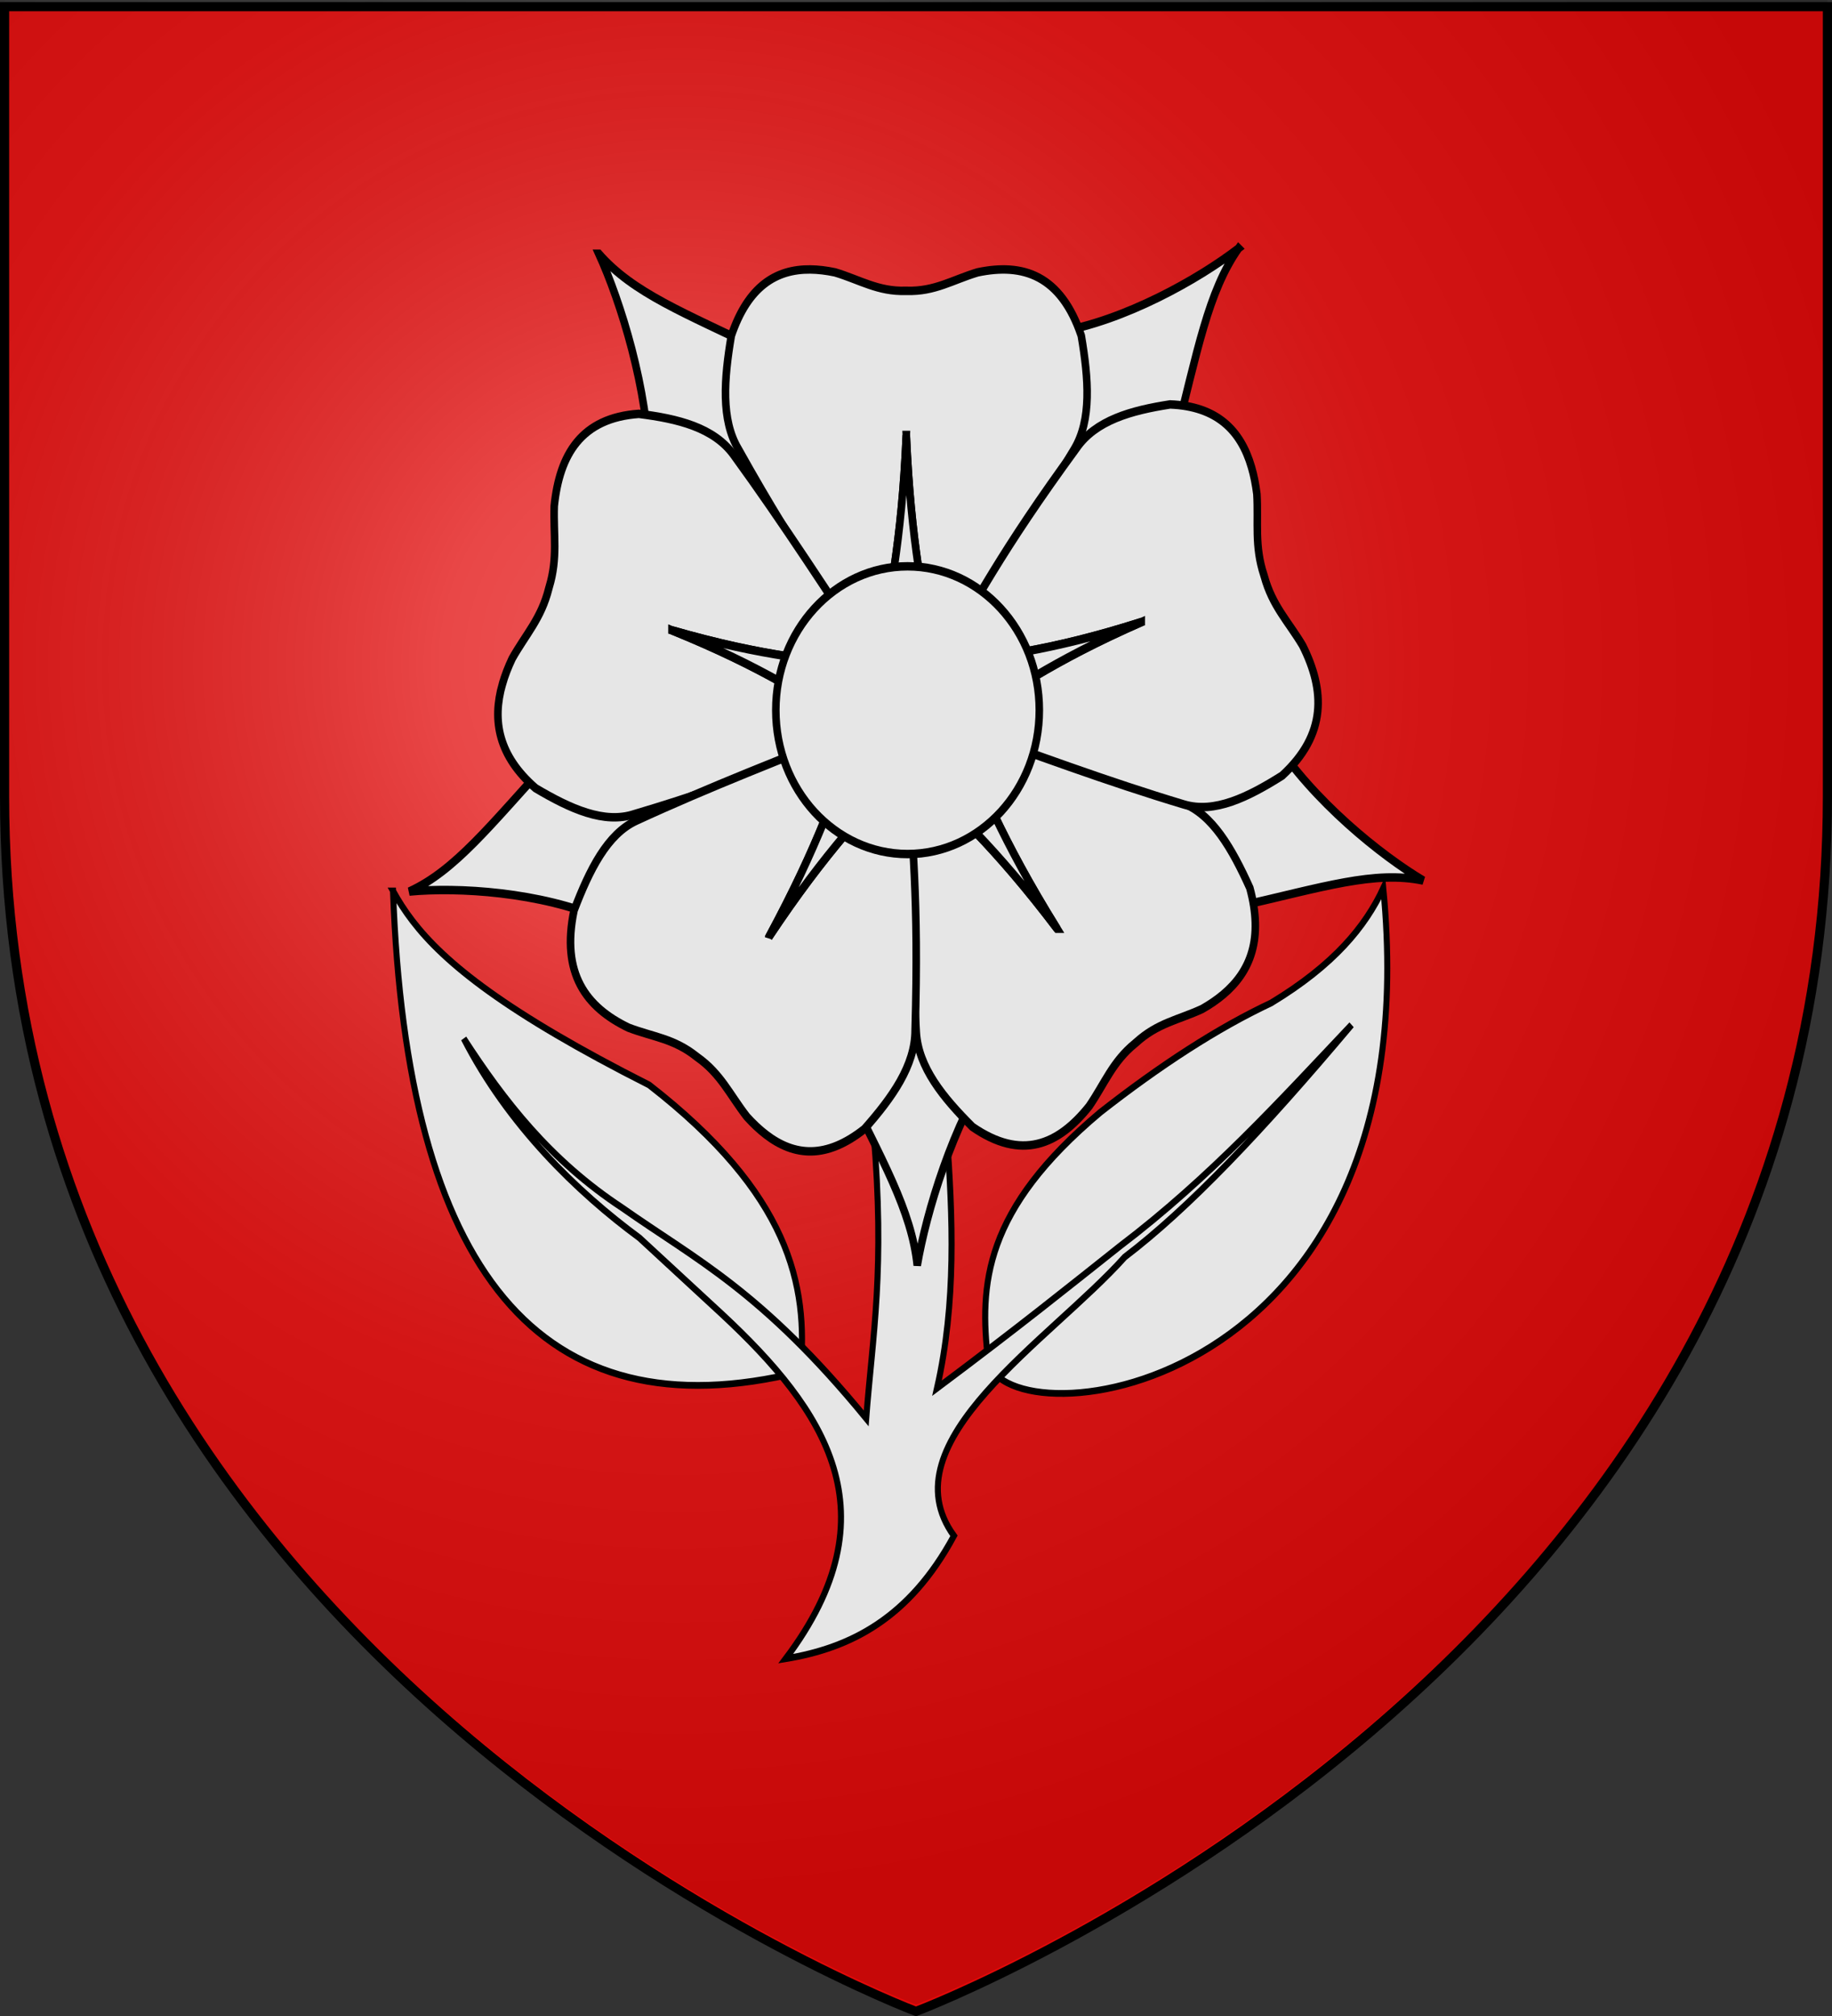 <svg xmlns="http://www.w3.org/2000/svg" xmlns:xlink="http://www.w3.org/1999/xlink" width="600" height="660" version="1.0"><rect width="100%" height="100%" fill="#333333" stroke="none"/><desc>Flag of Canton of Valais (Wallis)</desc><defs><radialGradient xlink:href="#b" id="d" cx="221.445" cy="226.331" r="300" fx="221.445" fy="226.331" gradientTransform="matrix(1.353 0 0 1.349 -77.63 -87.992)" gradientUnits="userSpaceOnUse"/><linearGradient id="b"><stop offset="0" style="stop-color:white;stop-opacity:.314"/><stop offset=".19" style="stop-color:white;stop-opacity:.251"/><stop offset=".6" style="stop-color:#6b6b6b;stop-opacity:.125"/><stop offset="1" style="stop-color:black;stop-opacity:.125"/></linearGradient></defs><g style="display:inline"><path d="M300 658.5s298.5-112.32 298.5-397.772V2.176H1.5v258.552C1.5 546.18 300 658.5 300 658.5" style="fill:#e20909;fill-opacity:1;fill-rule:evenodd;stroke:none;stroke-width:1px;stroke-linecap:butt;stroke-linejoin:miter;stroke-opacity:1"/></g><path d="M300 656.255s298.5-112.32 298.5-397.772V-.068H1.5v258.551C1.5 543.935 300 656.255 300 656.255" style="opacity:1;fill:url(#d);fill-opacity:1;fill-rule:evenodd;stroke:none;stroke-width:1px;stroke-linecap:butt;stroke-linejoin:miter;stroke-opacity:1"/><g style="fill:#e6e6e6"><g style="fill:#e6e6e6;display:inline"><g style="fill:#e6e6e6"><g style="fill:#e6e6e6;stroke:#000;stroke-width:.8;stroke-miterlimit:4;stroke-dasharray:none;stroke-opacity:1;display:inline"><path d="M83.59 404.024c1.796 44.97 19.433 64.51 53.987 56.896 1.113-10.298-1.51-21.084-20.043-33.944-4.721-2.13-8.764-4.092-12.239-5.912-14.152-7.41-18.892-12.466-21.705-17.04zM162.469 459.627c-1.187-9.052-.555-17.868 14.87-29.418 7.96-5.562 15.53-9.955 22.63-12.931 8.382-4.526 12.496-9.052 14.87-13.578 6.565 60.395-50.074 65.628-52.37 55.927z" style="fill:#e6e6e6;fill-opacity:1;fill-rule:evenodd;stroke:#000;stroke-width:.8;stroke-linecap:butt;stroke-linejoin:miter;stroke-miterlimit:4;stroke-dasharray:none;stroke-opacity:1" transform="matrix(2.471 0 0 2.767 -77.828 -826.249)"/><path d="M147.267 432.478c1.568 16.358-.113 24.036-.962 33.947-13.87-15.105-22.519-18.744-32.323-24.904-9.607-5.64-15.673-12.685-21.014-20.031 5.85 10.21 15.023 18.158 23.28 23.58l10.988 9.064c13.565 11.294 22.949 23.467 8.401 40.724 8.514-1.254 16.356-4.71 22.298-14.537-9.018-11.1 12.826-23.179 22.638-32.985 8.49-5.773 18.12-14.804 30.057-27.47-9.508 8.97-18.7 18.046-30.699 26.187-6.989 4.947-13.143 9.39-24.242 16.803 2.564-10.096 2.103-20.182 1.283-30.278z" style="fill:#e6e6e6;fill-opacity:1;fill-rule:evenodd;stroke:#000;stroke-width:.8;stroke-miterlimit:4;stroke-dasharray:none;stroke-opacity:1" transform="matrix(2.471 0 0 2.767 -77.828 -826.249)"/></g><g style="fill:#e6e6e6;stroke:#000;stroke-width:1.452;stroke-miterlimit:4;stroke-dasharray:none;stroke-opacity:1"><g style="fill:#e6e6e6;stroke:#000;stroke-width:7.189;stroke-miterlimit:4;stroke-dasharray:none;stroke-opacity:1"><path d="M958.886 534.195c-40.541-21.548-104.773-67.727-143.034-120.587l-175.12 5.216-17.823 54.37 161.228 82.716c79.366-16.12 128.42-30.41 174.749-21.715zM477.117 861.464c8.619-45.095 33.775-120.098 72.982-172.26L493.414 523.43l-57.207-.976-31.43 178.462c38.835 71.07 66.97 113.717 72.34 160.548zM-6.497 543.543c45.748-3.874 124.757.1 185.566 23.771l144.317-99.332-14.504-55.347-180.32 17.915c-57.947 56.577-91.416 95.18-135.06 112.993zM783.021-3.399C745.207 22.64 674.614 58.344 610.067 67.922L533.95 225.721l40.028 40.884 147.739-104.927C744.006 83.818 753.943 33.702 783.02-3.4zM173.937 1.2C194.801 42.096 220.955 116.757 222 182.002l146.474 96.123 45.773-34.33-84.68-160.205c-74.27-32.293-122.654-48.707-155.629-82.392z" style="fill:#e6e6e6;fill-opacity:1;fill-rule:evenodd;stroke:#000;stroke-width:7.189;stroke-linecap:butt;stroke-linejoin:miter;stroke-miterlimit:4;stroke-dasharray:none;stroke-opacity:1" transform="matrix(.344 0 0 .385 136.28 82.612)"/></g><g style="fill:#e6e6e6;stroke:#000;stroke-width:7.189;stroke-miterlimit:4;stroke-dasharray:none;stroke-opacity:1"><path d="M375.288 14.554c-32.685-.297-59.353 14.483-75.187 56.313-6.989 36.771-9.942 71.538 6.75 96.469 60.616 96.864 92.604 132.068 132.344 183.968 10.671-56.299 23.002-102.66 27.5-196 4.498 93.34 16.828 139.701 27.5 196 44.968-60.901 90.684-121.428 132.375-183.968 16.691-24.931 13.707-59.698 6.718-96.469C613.8 19.384 577.91 8.88 534.57 17.023c-23.696 6.38-40.852 16.455-67.282 15.719l-.053.004h-1.094l-.009-.004c-26.43.736-43.617-9.34-67.312-15.719-8.126-1.527-15.989-2.4-23.532-2.469z" style="fill:#e6e6e6;fill-opacity:1;fill-rule:evenodd;stroke:#000;stroke-width:7.189;stroke-linecap:butt;stroke-linejoin:miter;stroke-miterlimit:4;stroke-dasharray:none;stroke-opacity:1" transform="matrix(.344 0 0 .385 136.28 82.612)"/><path d="M466.695 155.304c-4.498 93.34-16.829 139.701-27.5 196-.156-.203-.314-.39-.469-.593l.062 1.187h54.97l.124-2.219c-10.599-55.567-22.733-101.94-27.187-194.375zM82.133 367.212c-9.933 31.14-3.684 60.983 31.607 88.46 33.07 17.533 65.415 30.617 94.163 22.03 110.44-29.32 153.52-49.49 214.838-72.137-50.64-26.816-91.295-52.284-179.146-84.135 90.507 23.256 138.442 25.161 195.383 31.586-44.913-60.943-89.247-122.49-136.692-180.785-18.893-23.307-52.99-30.72-90.186-34.897-54.942 3.422-75.574 34.612-80.587 78.424-.9 24.523 3.662 43.888-4.844 68.923l-.012.052-.323 1.045-.006.008c-7.099 25.469-21.799 38.916-34.89 59.672-3.857 7.313-7.012 14.567-9.305 21.754z" style="fill:#e6e6e6;fill-opacity:1;fill-rule:evenodd;stroke:#000;stroke-width:7.189;stroke-linecap:butt;stroke-linejoin:miter;stroke-miterlimit:4;stroke-dasharray:none;stroke-opacity:1" transform="matrix(.344 0 0 .385 136.28 82.612)"/><path d="M243.595 321.43c87.851 31.851 128.506 57.319 179.146 84.135-.24.088-.466.184-.705.272l1.153.291 16.227-52.52-2.083-.773c-56.22-6.278-104.109-8.374-193.738-31.405zM768.51 631.019c26.093-19.688 38.224-47.66 25.28-90.472-16.874-33.41-35.725-62.772-64.154-72.361-107.096-39.84-153.914-48.25-217.053-65.17 25.857 51.135 44.342 95.405 97.671 172.14-60.46-71.252-98.496-100.489-141.273-138.615 1.475 75.69 2.128 151.539 7.2 226.53 1.964 29.938 25.521 55.68 53.475 80.57 46.831 28.934 81.687 15.384 111.08-17.49 14.896-19.5 22.355-37.945 43.755-53.472l.04-.035.867-.667.01-.002c20.504-16.694 40.27-19.183 62.943-28.57 7.373-3.743 14.138-7.843 20.16-12.386z" style="fill:#e6e6e6;fill-opacity:1;fill-rule:evenodd;stroke:#000;stroke-width:7.189;stroke-linecap:butt;stroke-linejoin:miter;stroke-miterlimit:4;stroke-dasharray:none;stroke-opacity:1" transform="matrix(.344 0 0 .385 136.28 82.612)"/><path d="M610.254 575.157c-53.33-76.736-71.814-121.006-97.671-172.141.247.066.486.119.733.185l-.773-.904-43.577 33.507 1.254 1.835c42.273 37.59 80.16 66.956 140.034 137.518zM333.068 750.217c26.961 18.48 57.339 21.088 93.815-4.796 26.312-26.62 48.156-53.828 48.21-83.83 3.724-114.206-3.187-161.268-7.218-226.512-40.262 40.774-76.357 72.374-132.157 147.332 48.333-79.977 63.961-125.333 86.51-178.012-71.295 25.462-143 50.196-212.489 78.845-27.76 11.38-44.677 41.9-59.389 76.317-12.543 53.6 11.385 82.34 51.898 99.756 23.225 7.923 43.084 9.131 64.609 24.485l.046.027.908.61.005.008c22.347 14.132 30.99 32.082 47.099 50.595 5.892 5.8 11.93 10.91 18.153 15.175z" style="fill:#e6e6e6;fill-opacity:1;fill-rule:evenodd;stroke:#000;stroke-width:7.189;stroke-linecap:butt;stroke-linejoin:miter;stroke-miterlimit:4;stroke-dasharray:none;stroke-opacity:1" transform="matrix(.344 0 0 .385 136.28 82.612)"/><path d="M335.718 582.411c55.8-74.958 91.895-106.558 132.157-147.332.016.256.042.5.058.755l.61-1.02-45.621-30.664-1.342 1.772c-22.2 52.031-37.997 97.288-85.862 176.49zM795.294 182.527c-10.181-31.061-32.72-51.594-77.418-53.205-37.073 5.15-70.955 13.481-89.231 37.275-72.364 88.433-95.476 130.007-131.924 184.27 56.752-7.912 104.622-11.071 194.49-36.688-86.989 34.14-126.964 60.662-176.884 88.794 72.091 23.106 144.068 47.041 216.662 66.52 28.962 7.832 60.944-6.124 93.543-24.516 42.536-34.943 40.999-72.308 19.41-110.76-13.629-20.407-28.666-33.434-36.429-58.71l-.02-.049-.35-1.036v-.01c-9.158-24.803-5.114-44.31-6.655-68.802-1.155-8.187-2.845-15.915-5.194-23.083z" style="fill:#e6e6e6;fill-opacity:1;fill-rule:evenodd;stroke:#000;stroke-width:7.189;stroke-linecap:butt;stroke-linejoin:miter;stroke-miterlimit:4;stroke-dasharray:none;stroke-opacity:1" transform="matrix(.344 0 0 .385 136.28 82.612)"/><g style="fill:#e6e6e6;fill-opacity:1;stroke:#000;stroke-width:7.189;stroke-miterlimit:4;stroke-dasharray:none;stroke-opacity:1"><path d="M469.438 156.219c-4.498 93.339-16.83 139.7-27.5 196-.156-.203-.314-.391-.47-.594l.063 1.188H496.5l.125-2.22c-10.599-55.567-22.733-101.94-27.187-194.374z" style="fill:#e6e6e6;fill-opacity:1;fill-rule:evenodd;stroke:#000;stroke-width:7.189;stroke-linecap:butt;stroke-linejoin:miter;stroke-miterlimit:4;stroke-dasharray:none;stroke-opacity:1" transform="matrix(.11 .365 -.326 .123 373.057 13.11)"/></g></g><path d="M614.688 409.418c.02 71.256-59.245 129.03-132.36 129.03-73.114 0-132.38-57.774-132.36-129.03-.02-71.256 59.246-129.03 132.36-129.03s132.38 57.774 132.36 129.03z" style="fill:#e6e6e6;fill-opacity:1;fill-rule:evenodd;stroke:#000;stroke-width:7.579;stroke-miterlimit:4;stroke-dasharray:none;stroke-opacity:1" transform="matrix(.326 0 0 .365 139.999 83.062)"/></g></g></g></g><path d="M300 658.5S1.5 546.18 1.5 260.728V2.176h597v258.552C598.5 546.18 300 658.5 300 658.5z" style="opacity:1;fill:none;fill-opacity:1;fill-rule:evenodd;stroke:#000;stroke-width:3;stroke-linecap:butt;stroke-linejoin:miter;stroke-miterlimit:4;stroke-dasharray:none;stroke-opacity:1"/></svg>